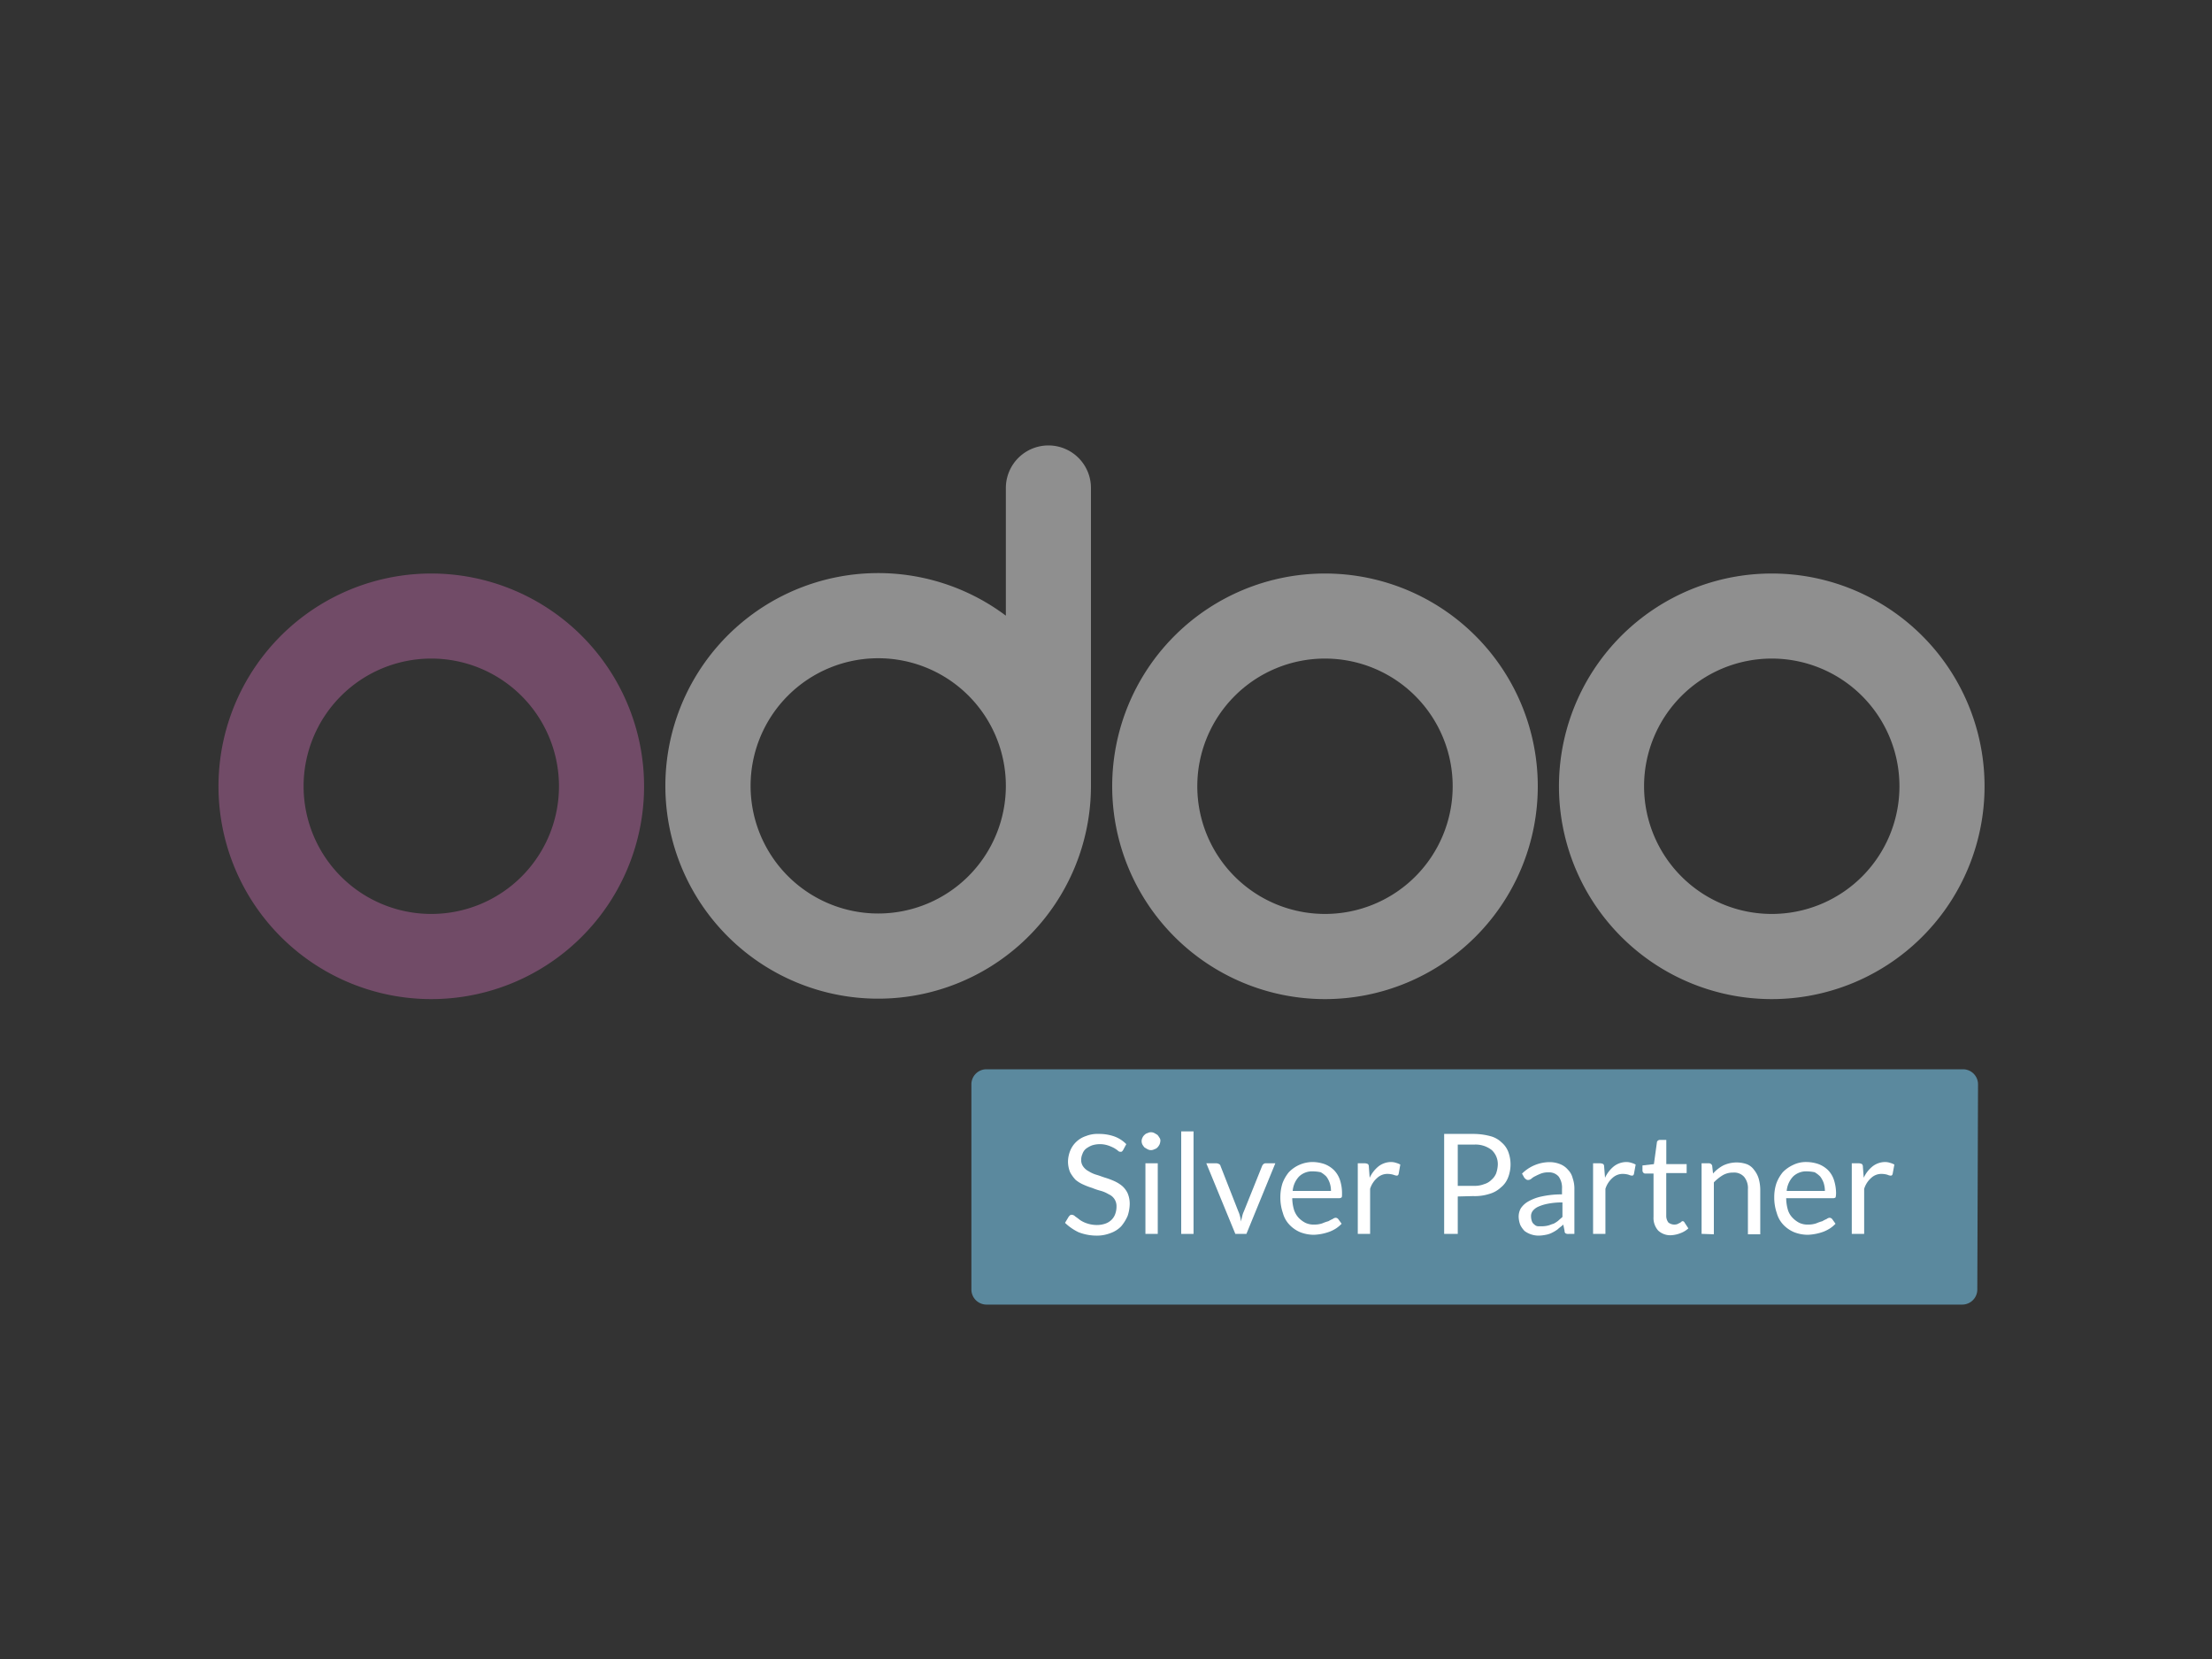 <svg xmlns="http://www.w3.org/2000/svg" id="Layer_1" data-name="Layer 1" viewBox="0 0 400 300"><rect x="0" y="0" width="400" height="300" fill="#333333" stroke="none"/><defs><style>.cls-1{fill:#5b899e;}.cls-2{fill:#fff;}.cls-3{fill:#8f8f8f;}.cls-4{fill:#714b67;}</style></defs><path class="cls-1" d="M357.56,233.21a2.73,2.73,0,0,1-2.69,2.7H178.35a2.73,2.73,0,0,1-2.69-2.7V196.05a2.72,2.72,0,0,1,2.69-2.69H355a2.72,2.72,0,0,1,2.69,2.69Z"></path><path class="cls-2" d="M203.13,207.9a1.14,1.14,0,0,1-.23.31c-.08.07-.15.07-.31.07a.64.64,0,0,1-.46-.23,6.36,6.36,0,0,0-.69-.46,7.3,7.3,0,0,0-1.08-.46,4.75,4.75,0,0,0-2.92,0,4.77,4.77,0,0,0-1.08.61,2.09,2.09,0,0,0-.62.93,2.65,2.65,0,0,0-.23,1.08,2,2,0,0,0,.39,1.23,2.81,2.81,0,0,0,1,.84,5.51,5.51,0,0,0,1.38.62c.54.15,1.08.38,1.62.54a13.78,13.78,0,0,1,1.62.61,6.33,6.33,0,0,1,1.38.85,4.12,4.12,0,0,1,1,1.31,4.85,4.85,0,0,1,.39,1.92,7.07,7.07,0,0,1-.39,2.23,7.54,7.54,0,0,1-1.15,1.85,4.87,4.87,0,0,1-1.93,1.23,6.68,6.68,0,0,1-2.54.46,9,9,0,0,1-3.23-.61,9.25,9.25,0,0,1-2.46-1.7l.69-1.15.23-.23a.48.48,0,0,1,.31-.08.93.93,0,0,1,.62.31c.23.15.54.38.84.62a4.87,4.87,0,0,0,1.23.61,5.63,5.63,0,0,0,1.77.31,4.68,4.68,0,0,0,1.54-.23,3,3,0,0,0,1.16-.69,2.74,2.74,0,0,0,.69-1.08,3.9,3.9,0,0,0,.23-1.39,2.3,2.3,0,0,0-1.38-2.15,6,6,0,0,0-1.39-.62,11.84,11.84,0,0,1-1.62-.54,13,13,0,0,1-1.61-.61,6,6,0,0,1-1.39-.85,6.48,6.48,0,0,1-1-1.38,5.12,5.12,0,0,1-.38-2,5.55,5.55,0,0,1,.38-1.85,4.63,4.63,0,0,1,2.85-2.69,5.73,5.73,0,0,1,2.39-.39,8.18,8.18,0,0,1,2.77.46,5.78,5.78,0,0,1,2.15,1.39Z"></path><path class="cls-2" d="M209.83,206.36a2,2,0,0,1-.16.62,2.45,2.45,0,0,1-.38.53,1.18,1.18,0,0,1-.54.31,1.28,1.28,0,0,1-1.23,0c-.16-.08-.39-.23-.54-.31a2.9,2.9,0,0,1-.39-.53,1.36,1.36,0,0,1,0-1.24,1.46,1.46,0,0,1,.39-.53,1.13,1.13,0,0,1,.54-.31,1.28,1.28,0,0,1,1.23,0c.15.07.38.23.54.31a3.39,3.39,0,0,1,.38.53A.86.86,0,0,1,209.83,206.36Zm-.47,4v12.77h-2.23V210.36Z"></path><path class="cls-2" d="M215.83,204.59v18.54H213.6V204.59Z"></path><path class="cls-2" d="M218.14,210.36H220a1.19,1.19,0,0,1,.46.15.44.44,0,0,1,.24.31l3.23,8.24a4.74,4.74,0,0,1,.31.92,4.11,4.11,0,0,1,.15.92l.23-.92a4.15,4.15,0,0,1,.31-.92l3.31-8.24a1,1,0,0,1,.23-.31.58.58,0,0,1,.38-.15h1.77l-5.23,12.77h-2Z"></path><path class="cls-2" d="M237.37,210.13a6.86,6.86,0,0,1,2.16.38,4.93,4.93,0,0,1,1.69,1.08,4.63,4.63,0,0,1,1.08,1.77,7.66,7.66,0,0,1,.38,2.46c0,.39,0,.62-.07.7a.67.67,0,0,1-.47.15h-8.46a7.76,7.76,0,0,0,.31,2.08,4,4,0,0,0,.84,1.46,4.65,4.65,0,0,0,1.24.92,3.43,3.43,0,0,0,1.61.31,4.25,4.25,0,0,0,1.46-.23,8.13,8.13,0,0,1,1.08-.38,6.18,6.18,0,0,1,.77-.39,1,1,0,0,1,.54-.23.64.64,0,0,1,.46.23l.62.85a5.71,5.71,0,0,1-1,.84,6.25,6.25,0,0,1-1.24.62,9.39,9.39,0,0,1-1.38.38,9.25,9.25,0,0,1-1.39.16,6.92,6.92,0,0,1-2.46-.46,5.75,5.75,0,0,1-1.92-1.31,4.92,4.92,0,0,1-1.23-2.16,8.54,8.54,0,0,1-.46-2.92,8.16,8.16,0,0,1,.38-2.46,7,7,0,0,1,1.15-2,6,6,0,0,1,4.31-1.85Zm.08,1.69a3.42,3.42,0,0,0-2.54.93,4.33,4.33,0,0,0-1.15,2.61h6.92a4.29,4.29,0,0,0-.23-1.46,4.24,4.24,0,0,0-.61-1.15,4.94,4.94,0,0,0-1-.77A7.22,7.22,0,0,0,237.45,211.82Z"></path><path class="cls-2" d="M245.53,223.13V210.36h1.31a1.29,1.29,0,0,1,.54.15.67.67,0,0,1,.15.47l.15,2a5.78,5.78,0,0,1,1.62-2.08,3.74,3.74,0,0,1,2.23-.77,2.82,2.82,0,0,1,.92.15,3.45,3.45,0,0,1,.77.31l-.3,1.69c-.08.24-.16.31-.39.31a2.72,2.72,0,0,1-.54-.15,3.73,3.73,0,0,0-1-.16,2.68,2.68,0,0,0-1.92.7,4.27,4.27,0,0,0-1.31,2v8.15Z"></path><path class="cls-2" d="M263.61,216.36v6.77h-2.46V205.05h5.31a11.71,11.71,0,0,1,3,.39,4.56,4.56,0,0,1,2.08,1.15,4.15,4.15,0,0,1,1.23,1.77,6.51,6.51,0,0,1-.08,4.62,4.24,4.24,0,0,1-1.31,1.77,5,5,0,0,1-2.07,1.15,8.57,8.57,0,0,1-2.93.39l-2.77.07Zm0-1.92h2.93a4.63,4.63,0,0,0,1.84-.31,3,3,0,0,0,1.31-.77,3.11,3.11,0,0,0,.85-1.15,5.48,5.48,0,0,0,.31-1.54,3.48,3.48,0,0,0-1.08-2.69,4.72,4.72,0,0,0-3.23-1h-2.93Z"></path><path class="cls-2" d="M284.7,223.13h-1a1.09,1.09,0,0,1-.54-.07.45.45,0,0,1-.23-.46l-.24-1.16c-.3.31-.69.54-1,.85a6.36,6.36,0,0,1-1,.61,3.91,3.91,0,0,1-1.15.39,7.2,7.2,0,0,1-1.31.15,4.3,4.3,0,0,1-1.38-.23,4.15,4.15,0,0,1-1.16-.61,4.34,4.34,0,0,1-.77-1.08,4.49,4.49,0,0,1-.3-1.54,3.11,3.11,0,0,1,.38-1.46,4,4,0,0,1,1.31-1.23,8.33,8.33,0,0,1,2.46-.93,16.94,16.94,0,0,1,3.69-.38v-1a3.47,3.47,0,0,0-.61-2.23A2.29,2.29,0,0,0,280,212a3.61,3.61,0,0,0-1.38.23,10.71,10.71,0,0,0-1,.46,2.74,2.74,0,0,0-.7.46,1,1,0,0,1-.61.23.63.63,0,0,1-.39-.15c-.07-.08-.23-.16-.3-.31l-.39-.69a7.12,7.12,0,0,1,5-2.08,5.11,5.11,0,0,1,1.93.38,3.53,3.53,0,0,1,1.38,1,3.23,3.23,0,0,1,.85,1.53,5.69,5.69,0,0,1,.31,2v8.08Zm-5.78-1.38a4.85,4.85,0,0,0,1.08-.15c.31-.08.62-.24.93-.31a5,5,0,0,0,.84-.54c.23-.23.54-.46.77-.69v-2.62a12.83,12.83,0,0,0-2.62.23,7.79,7.79,0,0,0-1.76.54,2.65,2.65,0,0,0-1,.77,1.56,1.56,0,0,0-.3,1,2.76,2.76,0,0,0,.15.85,1.22,1.22,0,0,0,.46.61,1,1,0,0,0,.7.31Z"></path><path class="cls-2" d="M288.08,223.13V210.36h1.31a1.29,1.29,0,0,1,.54.15.67.67,0,0,1,.15.47l.16,2a5.76,5.76,0,0,1,1.61-2.08,3.76,3.76,0,0,1,2.23-.77,2.92,2.92,0,0,1,.93.15,3.65,3.65,0,0,1,.77.31l-.31,1.69c-.08.24-.16.31-.39.31a1.82,1.82,0,0,1-.54-.15,3.73,3.73,0,0,0-1-.16,2.69,2.69,0,0,0-1.92.7,4.35,4.35,0,0,0-1.31,2v8.15Z"></path><path class="cls-2" d="M302.16,223.37a3.19,3.19,0,0,1-2.31-.85,3.41,3.41,0,0,1-.84-2.46v-7.85h-1.54a.4.4,0,0,1-.31-.16.54.54,0,0,1-.15-.38v-.92l2.07-.24.54-3.92a.43.43,0,0,1,.16-.31.58.58,0,0,1,.38-.15h1.16v4.38H305v1.62h-3.69v7.7a2,2,0,0,0,.38,1.23,1.75,1.75,0,0,0,1.62.3l.46-.23a1,1,0,0,0,.31-.23.27.27,0,0,1,.23-.07.38.38,0,0,1,.3.23l.7,1.07a4.23,4.23,0,0,1-1.39.85A5.35,5.35,0,0,1,302.16,223.37Z"></path><path class="cls-2" d="M307.7,223.13V210.36H309a.6.6,0,0,1,.62.46l.15,1.39a6.71,6.71,0,0,1,1.85-1.46,5.66,5.66,0,0,1,4.23-.24,2.89,2.89,0,0,1,1.31,1,4.67,4.67,0,0,1,.84,1.53,7.58,7.58,0,0,1,.31,2v8.16h-2.23v-8.16a3.21,3.21,0,0,0-.69-2.23,2.43,2.43,0,0,0-2-.77,3.62,3.62,0,0,0-1.85.47,8.11,8.11,0,0,0-1.62,1.3v9.39l-2.23-.08Z"></path><path class="cls-2" d="M326.71,210.13a6.85,6.85,0,0,1,2.15.38,5,5,0,0,1,1.7,1.08,4.6,4.6,0,0,1,1.07,1.77,8,8,0,0,1,.39,2.46,4.06,4.06,0,0,1-.08.7.64.64,0,0,1-.46.15H323a7.75,7.75,0,0,0,.3,2.08,3.48,3.48,0,0,0,.85,1.46,4.6,4.6,0,0,0,1.23.92,3.47,3.47,0,0,0,1.62.31,4.29,4.29,0,0,0,1.46-.23,8.13,8.13,0,0,1,1.08-.38,5.05,5.05,0,0,1,.77-.39,1,1,0,0,1,.53-.23.66.66,0,0,1,.47.23l.61.85a5.37,5.37,0,0,1-1,.84,6.45,6.45,0,0,1-1.23.62,9.35,9.35,0,0,1-2.77.54,6.88,6.88,0,0,1-2.46-.46,5.79,5.79,0,0,1-1.93-1.31,5,5,0,0,1-1.23-2.16,8.54,8.54,0,0,1-.46-2.92,7.86,7.86,0,0,1,.39-2.46,7,7,0,0,1,1.15-2,6.17,6.17,0,0,1,1.85-1.31A5.23,5.23,0,0,1,326.71,210.13Zm.08,1.69a3.41,3.41,0,0,0-2.54.93,4.34,4.34,0,0,0-1.16,2.61H330a4.84,4.84,0,0,0-.23-1.46,4.27,4.27,0,0,0-.62-1.15,4.68,4.68,0,0,0-1-.77,7.12,7.12,0,0,0-1.38-.16Z"></path><path class="cls-2" d="M334.86,223.13V210.36h1.31a1.25,1.25,0,0,1,.54.15.67.67,0,0,1,.16.47l.15,2a5.67,5.67,0,0,1,1.62-2.08,3.74,3.74,0,0,1,2.23-.77,2.91,2.91,0,0,1,.92.15,3.45,3.45,0,0,1,.77.31l-.31,1.69c-.08.24-.15.31-.38.31a1.67,1.67,0,0,1-.54-.15,3.8,3.8,0,0,0-1-.16,2.7,2.7,0,0,0-1.93.7,4.33,4.33,0,0,0-1.3,2v8.15Z"></path><path class="cls-3" d="M320.4,103.71a38.48,38.48,0,1,0,38.47,38.48A38.47,38.47,0,0,0,320.4,103.71Zm0,61.56a23.09,23.09,0,1,1,23.08-23.08h0A23.08,23.08,0,0,1,320.4,165.27Z"></path><path class="cls-3" d="M239.6,103.71a38.48,38.48,0,1,0,38.48,38.48A38.48,38.48,0,0,0,239.6,103.71Zm0,61.56a23.09,23.09,0,1,1,23.09-23.08h0A23.08,23.08,0,0,1,239.6,165.27Z"></path><path class="cls-4" d="M78,103.71a38.48,38.48,0,1,0,38.47,38.48A38.48,38.48,0,0,0,78,103.71Zm0,61.56a23.09,23.09,0,1,1,23.08-23.08h0A23.08,23.08,0,0,1,78,165.27Z"></path><path class="cls-3" d="M189.59,80.55a7.7,7.7,0,0,0-7.7,7.7v23.08a38.48,38.48,0,1,0,15.39,30.86h0V88.25A7.69,7.69,0,0,0,189.59,80.55Zm-30.78,84.64a23.08,23.08,0,1,1,23.08-23.08h0A23.08,23.08,0,0,1,158.81,165.19Z"></path></svg>